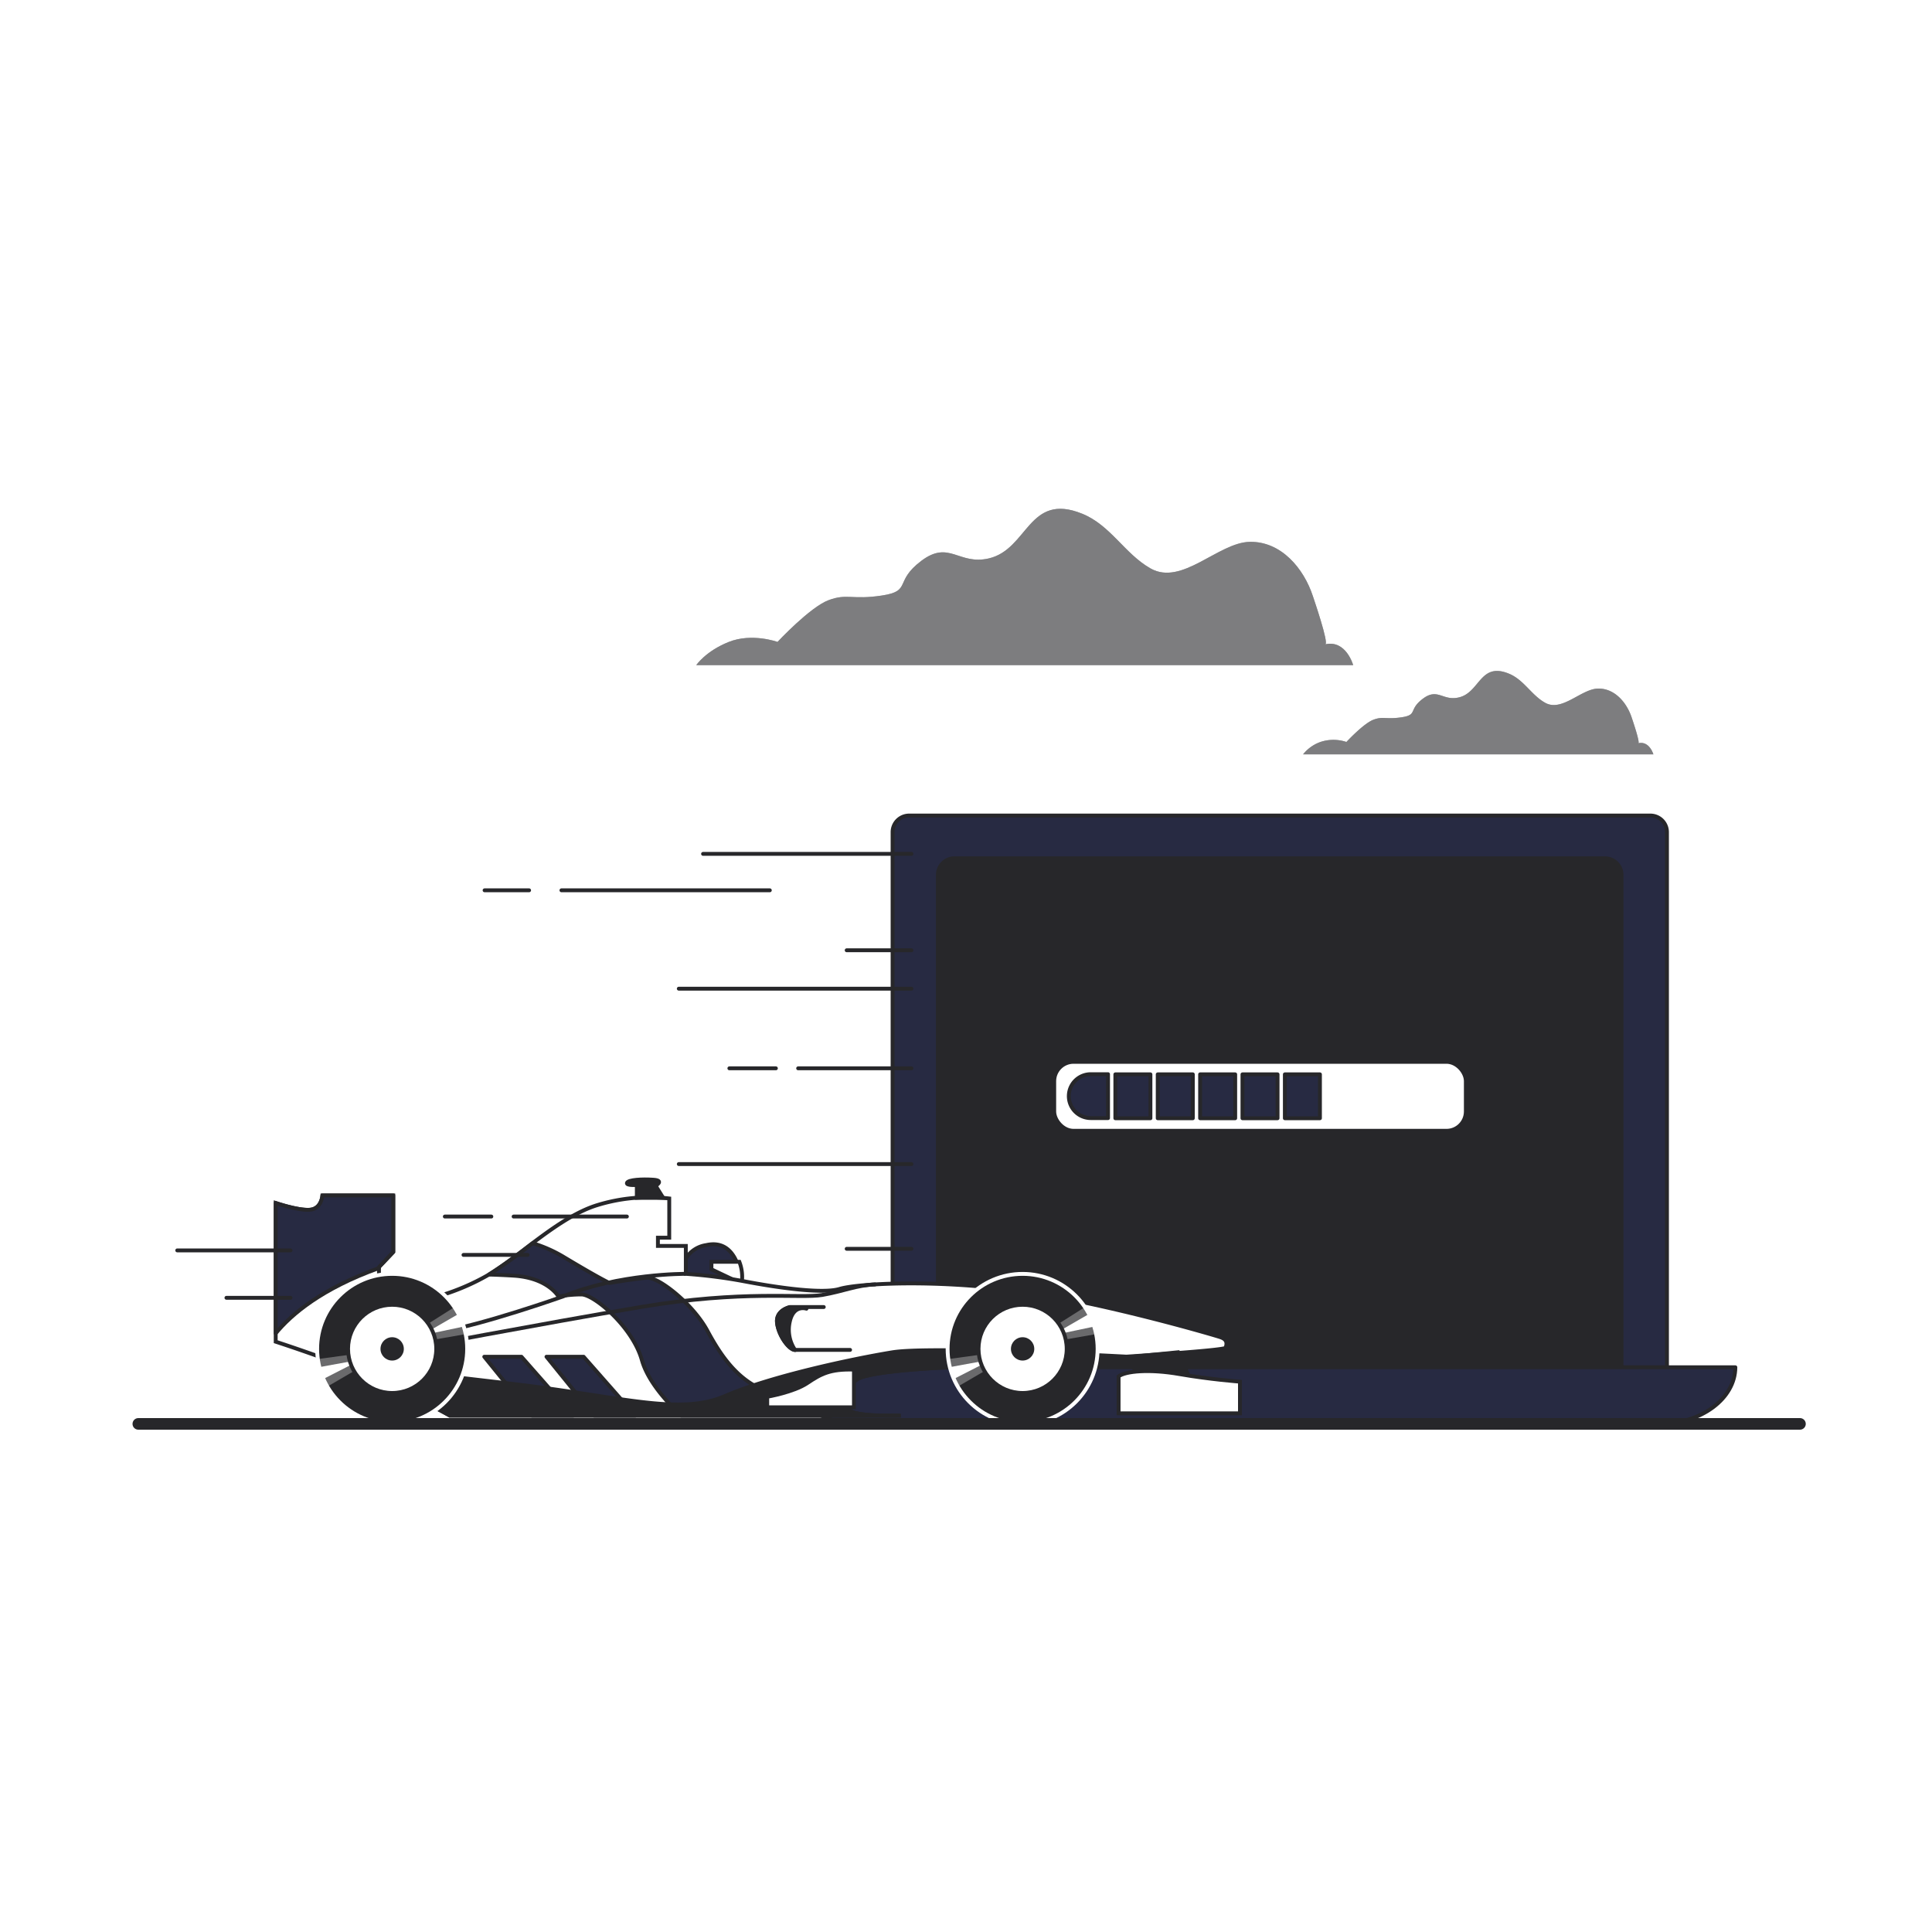 <svg class="animated" id="freepik_stories-fast-loading" xmlns="http://www.w3.org/2000/svg" viewBox="0 0 500 500"
  version="1.1" xmlns:xlink="http://www.w3.org/1999/xlink" xmlns:svgjs="http://svgjs.com/svgjs">
  <style>
    svg#freepik_stories-fast-loading:not(.animated) .animable {
      opacity: 0;
    }

    svg#freepik_stories-fast-loading.animated #freepik--Clouds--inject-1 {
      animation: 1s 1 forwards cubic-bezier(.36, -0.01, .5, 1.38) slideLeft;
      animation-delay: 0s;
    }

    svg#freepik_stories-fast-loading.animated #freepik--Device--inject-1 {
      animation: 1s 1 forwards cubic-bezier(.36, -0.01, .5, 1.38) slideRight;
      animation-delay: 0s;
    }

    svg#freepik_stories-fast-loading.animated #freepik--Car--inject-1 {
      animation: 1s 1 forwards cubic-bezier(.36, -0.01, .5, 1.38) lightSpeedLeft;
      animation-delay: 0s;
    }

    svg#freepik_stories-fast-loading.animated #freepik--Floor--inject-1 {
      animation: 1s 1 forwards cubic-bezier(.36, -0.01, .5, 1.38) slideDown;
      animation-delay: 0s;
    }

    @keyframes slideLeft {
      0% {
        opacity: 0;
        transform: translateX(-30px);
      }

      100% {
        opacity: 1;
        transform: translateX(0);
      }
    }

    @keyframes slideRight {
      0% {
        opacity: 0;
        transform: translateX(30px);
      }

      100% {
        opacity: 1;
        transform: translateX(0);
      }
    }

    @keyframes lightSpeedLeft {
      from {
        transform: translate3d(-50%, 0, 0) skewX(20deg);
        opacity: 0;
      }

      60% {
        transform: skewX(-10deg);
        opacity: 1;
      }

      80% {
        transform: skewX(2deg);
      }

      to {
        opacity: 1;
        transform: translate3d(0, 0, 0);
      }
    }

    @keyframes slideDown {
      0% {
        opacity: 0;
        transform: translateY(-30px);
      }

      100% {
        opacity: 1;
        transform: translateY(0);
      }
    }
  </style>
  <g id="freepik--Clouds--inject-1" class="animable" style="transform-origin: 304.045px 163.448px;">
    <path
      d="M343,166.74c.93-.31-2.88-11.4-3.22-12.44-2.35-7.18-8.19-14.22-16.34-14.07s-17.55,11.5-25.68,6.88c-6.72-3.81-10.34-11.2-17.71-14.17-13.94-5.63-13.95,9.22-24.16,11.58-7.81,1.8-10.21-4.81-17.42.6s-2.41,7.81-10.21,9-9-.6-13.82,1.2-13.22,10.81-13.22,10.81-6.6-2.4-12.61,0-8.41,6-8.41,6h170S348.36,165.54,343,166.74Z"
      style="fill: #27272a; transform-origin: 265.2px 151.903px;" id="elofwbb7j85w" class="animable"></path>
    <path
      d="M424,192.34c.49-.17-1.53-6.08-1.72-6.64-1.25-3.82-4.37-7.58-8.71-7.5s-9.36,6.13-13.69,3.67c-3.59-2-5.52-6-9.45-7.56-7.43-3-7.43,4.92-12.88,6.18-4.16,1-5.44-2.56-9.29.32s-1.28,4.17-5.44,4.81-4.81-.32-7.37.64-7,5.76-7,5.76a10.57,10.57,0,0,0-6.72,0,10,10,0,0,0-4.49,3.2h90.65S426.89,191.7,424,192.34Z"
      style="fill: #27272a; transform-origin: 382.565px 184.428px;" id="elfbkgoxqjow4" class="animable"></path>
    <g id="elosyfcj6j4l9">
      <g style="opacity: 0.4; transform-origin: 304.045px 163.448px;" class="animable">
        <path
          d="M343,166.74c.93-.31-2.88-11.4-3.22-12.44-2.35-7.18-8.19-14.22-16.34-14.07s-17.55,11.5-25.68,6.88c-6.72-3.81-10.34-11.2-17.71-14.17-13.94-5.63-13.95,9.22-24.16,11.58-7.81,1.8-10.21-4.81-17.42.6s-2.41,7.81-10.21,9-9-.6-13.82,1.2-13.22,10.81-13.22,10.81-6.6-2.4-12.61,0-8.41,6-8.41,6h170S348.36,165.54,343,166.74Z"
          style="fill: rgb(255, 255, 255); transform-origin: 265.2px 151.903px;" id="el5th6e2jek98" class="animable">
        </path>
        <path
          d="M424,192.34c.49-.17-1.53-6.08-1.72-6.64-1.25-3.82-4.37-7.58-8.71-7.5s-9.36,6.13-13.69,3.67c-3.59-2-5.52-6-9.45-7.56-7.43-3-7.43,4.92-12.88,6.18-4.16,1-5.44-2.56-9.29.32s-1.28,4.17-5.44,4.81-4.81-.32-7.37.64-7,5.76-7,5.76a10.57,10.57,0,0,0-6.72,0,10,10,0,0,0-4.49,3.2h90.65S426.89,191.7,424,192.34Z"
          style="fill: rgb(255, 255, 255); transform-origin: 382.565px 184.428px;" id="el7snbrmiqw1x" class="animable">
        </path>
      </g>
    </g>
  </g>
  <g id="freepik--Device--inject-1" class="animable" style="transform-origin: 287.26px 289.78px;">
    <path
      d="M235.25,211.06H427.12a4.29,4.29,0,0,1,4.29,4.29V356.73a0,0,0,0,1,0,0H231a0,0,0,0,1,0,0V215.35A4.29,4.29,0,0,1,235.25,211.06Z"
      style="fill: rgb(39, 42, 66); stroke: #27272a; stroke-linecap: round; stroke-linejoin: round; transform-origin: 331.205px 283.895px;"
      id="elzrkk1yin67s" class="animable"></path>
    <path
      d="M247,222.12H415.36a4.29,4.29,0,0,1,4.29,4.29V358.69a0,0,0,0,1,0,0H242.72a0,0,0,0,1,0,0V226.41A4.29,4.29,0,0,1,247,222.12Z"
      style="fill: #27272a; stroke: #27272a; stroke-linecap: round; stroke-linejoin: round; transform-origin: 331.185px 290.405px;"
      id="eldvuuzmfotjg" class="animable"></path>
    <path d="M429.46,368.5H222.73c-10.83,0-19.62-6.56-19.62-14.65h246C449.07,361.94,440.29,368.5,429.46,368.5Z"
      style="fill: rgb(39, 42, 66); stroke: #27272a; stroke-linecap: round; stroke-linejoin: round; transform-origin: 326.11px 361.175px;"
      id="eloqa9zu9sdg" class="animable"></path>
    <rect x="272.83" y="274.8" width="106.53" height="17.85" rx="5"
      style="fill: rgb(255, 255, 255); stroke: #27272a; stroke-linecap: round; stroke-linejoin: round; transform-origin: 326.095px 283.725px;"
      id="el5eme9nrsyvs" class="animable"></rect>
    <rect x="321.55" y="278.04" width="9.08" height="11.36"
      style="fill: rgb(39, 42, 66); stroke: #27272a; stroke-linecap: round; stroke-linejoin: round; transform-origin: 326.09px 283.72px;"
      id="elsj8a6md6bx" class="animable"></rect>
    <rect x="310.59" y="278.04" width="9.08" height="11.36"
      style="fill: rgb(39, 42, 66); stroke: #27272a; stroke-linecap: round; stroke-linejoin: round; transform-origin: 315.13px 283.72px;"
      id="eljni220g4m6m" class="animable"></rect>
    <rect x="299.62" y="278.04" width="9.08" height="11.36"
      style="fill: rgb(39, 42, 66); stroke: #27272a; stroke-linecap: round; stroke-linejoin: round; transform-origin: 304.16px 283.72px;"
      id="el1vkrfscku0k" class="animable"></rect>
    <rect x="288.65" y="278.04" width="9.08" height="11.36"
      style="fill: rgb(39, 42, 66); stroke: #27272a; stroke-linecap: round; stroke-linejoin: round; transform-origin: 293.19px 283.72px;"
      id="ellrdsijvkzj" class="animable"></rect>
    <path d="M286.76,278h-4.47a5.68,5.68,0,0,0,0,11.36h4.47Z"
      style="fill: rgb(39, 42, 66); stroke: #27272a; stroke-linecap: round; stroke-linejoin: round; transform-origin: 281.685px 283.68px;"
      id="ellox13lk6xjc" class="animable"></path>
    <rect x="332.52" y="278.04" width="9.08" height="11.36"
      style="fill: rgb(39, 42, 66); stroke: #27272a; stroke-linecap: round; stroke-linejoin: round; transform-origin: 337.06px 283.72px;"
      id="elm2fayeknij" class="animable"></rect>
    <line x1="235.88" y1="220.98" x2="181.95" y2="220.98"
      style="fill: none; stroke: #27272a; stroke-linecap: round; stroke-linejoin: round; transform-origin: 208.915px 220.98px;"
      id="ely8njspqokp" class="animable"></line>
    <line x1="235.88" y1="276.48" x2="206.56" y2="276.48"
      style="fill: none; stroke: #27272a; stroke-linecap: round; stroke-linejoin: round; transform-origin: 221.22px 276.48px;"
      id="eluo7vt5vptz9" class="animable"></line>
    <line x1="200.8" y1="276.48" x2="188.76" y2="276.48"
      style="fill: none; stroke: #27272a; stroke-linecap: round; stroke-linejoin: round; transform-origin: 194.78px 276.48px;"
      id="elo47w7b5d3p" class="animable"></line>
    <line x1="235.88" y1="255.87" x2="175.67" y2="255.87"
      style="fill: none; stroke: #27272a; stroke-linecap: round; stroke-linejoin: round; transform-origin: 205.775px 255.87px;"
      id="elj1fwitcbahf" class="animable"></line>
    <line x1="235.88" y1="245.93" x2="219.12" y2="245.93"
      style="fill: none; stroke: #27272a; stroke-linecap: round; stroke-linejoin: round; transform-origin: 227.5px 245.93px;"
      id="elpdiitutnkgs" class="animable"></line>
    <line x1="235.88" y1="301.26" x2="175.67" y2="301.26"
      style="fill: none; stroke: #27272a; stroke-linecap: round; stroke-linejoin: round; transform-origin: 205.775px 301.26px;"
      id="elk7vw4a7nav" class="animable"></line>
    <line x1="235.88" y1="323.19" x2="219.12" y2="323.19"
      style="fill: none; stroke: #27272a; stroke-linecap: round; stroke-linejoin: round; transform-origin: 227.5px 323.19px;"
      id="eljrb22wzbtbl" class="animable"></line>
    <line x1="199.23" y1="230.41" x2="145.3" y2="230.41"
      style="fill: none; stroke: #27272a; stroke-linecap: round; stroke-linejoin: round; transform-origin: 172.265px 230.41px;"
      id="elmxsmevqf9j" class="animable"></line>
    <line x1="136.93" y1="230.41" x2="125.41" y2="230.41"
      style="fill: none; stroke: #27272a; stroke-linecap: round; stroke-linejoin: round; transform-origin: 131.17px 230.41px;"
      id="elegi7htzblt7" class="animable"></line>
  </g>
  <g id="freepik--Car--inject-1" class="animable" style="transform-origin: 183.385px 336.869px;">
    <path d="M176.51,331.23a7.51,7.51,0,0,1,6.25-9c7.8-1.76,9,7.61,9.17,9.95Z"
      style="fill: rgb(39, 42, 66); stroke: #27272a; stroke-linecap: round; stroke-linejoin: round; transform-origin: 184.137px 327.096px;"
      id="el688prhh5rxv" class="animable"></path>
    <path d="M191.34,326.55h-7.22v1.95l7.81,3.71A10.77,10.77,0,0,0,191.34,326.55Z"
      style="fill: #fff; stroke: #27272a; stroke-miterlimit: 10; transform-origin: 188.097px 329.38px;"
      id="elaylreru80n" class="animable"></path>
    <path
      d="M71.35,311.33v35.9s13.26,4.29,23.6,8.59a237,237,0,0,1,21.47,10.53H233.1s-11.32.39-13.27-1.36-1.56-5.66,1.95-8,23.61-3.12,23.61-3.12,71.41-3.91,71.8-5.08.39-2.14-1.36-2.73-31-9.17-52.88-12.1-41.17-1.75-45.66-.39-16.39-.39-24.58-1.95a129.7,129.7,0,0,0-15.22-1.95v-7.22h-7.22v-2.14h2.93V310.16a45.68,45.68,0,0,0-18.74,1.76c-10,3.12-20.48,13.65-28.29,18.14s-16.58,6.83-20.87,6.83a21.2,21.2,0,0,1-7.22-1.17v-7.8l3.7-3.91V309.38H83.44s-.19,3.51-3.31,3.71S71.35,311.33,71.35,311.33Z"
      style="fill: rgb(255, 255, 255); stroke: #27272a; stroke-miterlimit: 10; transform-origin: 194.375px 337.884px;"
      id="elyq1aqbx862" class="animable"></path>
    <path
      d="M98.08,328.17v-.25l3.7-3.91V309.38H83.44s-.19,3.51-3.31,3.71-8.78-1.76-8.78-1.76v33.75C75.53,340,83.41,333.44,98.08,328.17Z"
      style="fill: rgb(39, 42, 66); stroke: #27272a; stroke-linecap: round; stroke-linejoin: round; transform-origin: 86.565px 327.23px;"
      id="elz4akb06jazr" class="animable"></path>
    <polygon points="134.95 351.12 125.33 351.12 137.67 366.35 148.35 366.35 134.95 351.12"
      style="fill: rgb(39, 42, 66); stroke: #27272a; stroke-linecap: round; stroke-linejoin: round; transform-origin: 136.84px 358.735px;"
      id="elfehulkyfd5" class="animable"></polygon>
    <polygon points="151.04 351.12 141.43 351.12 153.76 366.35 164.44 366.35 151.04 351.12"
      style="fill: rgb(39, 42, 66); stroke: #27272a; stroke-linecap: round; stroke-linejoin: round; transform-origin: 152.935px 358.735px;"
      id="el18v73sjh8ft" class="animable"></polygon>
    <path
      d="M200.37,360.64c-8.63-2.16-13.49-9.18-17.27-16.2s-12.69-14-15.66-13.76-9.71,1.35-9.71,1.35-2.43-1.08-11.88-6.75a35.63,35.63,0,0,0-8-3.54,138.29,138.29,0,0,1-11.31,8.12q2.76.06,6.38.28c8.91.54,11.61,5.4,11.61,5.4a33.85,33.85,0,0,1,5.94-.54c3.24,0,13.22,8.36,15.65,17,1.56,5.55,6.69,11.1,10.15,14.35h47.63C215.53,364.34,205.15,361.83,200.37,360.64Z"
      style="fill: rgb(39, 42, 66); stroke: #27272a; stroke-linecap: round; stroke-linejoin: round; transform-origin: 175.22px 344.045px;"
      id="elieoqg6mu3" class="animable"></path>
    <path d="M233.1,366.35h-5.19C230.69,366.44,233.1,366.35,233.1,366.35Z"
      style="fill: #27272a; stroke: #27272a; stroke-miterlimit: 10; transform-origin: 230.505px 366.37px;"
      id="elvmg66qe0wx" class="animable"></path>
    <path
      d="M221.78,357c3.51-2.34,23.61-3.12,23.61-3.12s25.59-1.4,46.22-2.78c-13.05-.69-51.77-2.58-60.66-1.13-10.73,1.76-31.61,6.25-43.32,11.32s-26.53.2-54.82-3.12c-20-2.35-37-4.31-45.25-5.25,2.49.93,5,1.92,7.39,2.91a237,237,0,0,1,21.47,10.53H227.91c-3.25-.09-7-.42-8.08-1.36C217.88,363.23,218.27,359.33,221.78,357Z"
      style="fill: #27272a; stroke: #27272a; stroke-miterlimit: 10; transform-origin: 189.585px 357.898px;"
      id="ela2nhbtr73m4" class="animable"></path>
    <circle cx="264.65" cy="349.09" r="19.41" style="fill: #27272a; stroke: #fff; transform-origin: 264.65px 349.09px;"
      id="elb6qpa41y1sj" class="animable"></circle>
    <g id="elij01hf1xm8">
      <g style="opacity: 0.31; transform-origin: 264.555px 348.565px;" class="animable">
        <path d="M280.78,338.28,264.4,348.64l19.29-3.38A19.28,19.28,0,0,0,280.78,338.28Z"
          style="fill: rgb(255, 255, 255); transform-origin: 274.045px 343.46px;" id="el11k1nmydtzuf" class="animable">
        </path>
        <path d="M247.88,358.85l16.77-9.76-19.23,2.64A19.09,19.09,0,0,0,247.88,358.85Z"
          style="fill: rgb(255, 255, 255); transform-origin: 255.035px 353.97px;" id="el1hvl9jt6a8i" class="animable">
        </path>
      </g>
    </g>
    <path d="M246.87,356.87l9.89-5.06-10.94,2A18.71,18.71,0,0,0,246.87,356.87Z"
      style="fill: rgb(255, 255, 255); transform-origin: 251.29px 354.34px;" id="el206pipfizw7" class="animable"></path>
    <path d="M272.18,345.63l11-2.32a19.35,19.35,0,0,0-1.35-3.25Z"
      style="fill: rgb(255, 255, 255); transform-origin: 277.68px 342.845px;" id="el2ha9iza75of" class="animable">
    </path>
    <circle cx="264.65" cy="349.09" r="11.41"
      style="fill: #fff; stroke: #27272a; stroke-linecap: round; stroke-linejoin: round; transform-origin: 264.65px 349.09px;"
      id="el6uu6g3td5w4" class="animable"></circle>
    <circle cx="264.65" cy="349.09" r="3.02" style="fill: #27272a; transform-origin: 264.65px 349.09px;"
      id="elpadf15so38l" class="animable"></circle>
    <polygon points="291.05 351.33 295.53 356.6 307.83 356.6 304.9 349.96 291.05 351.33"
      style="fill: #27272a; stroke: #27272a; stroke-miterlimit: 10; transform-origin: 299.44px 353.28px;"
      id="el220kp9l7pr" class="animable"></polygon>
    <path d="M289.49,356.21v9.56H320.9v-8.2s-7.81-.58-15.61-1.95S291.24,354.84,289.49,356.21Z"
      style="fill: rgb(255, 255, 255); stroke: #27272a; stroke-miterlimit: 10; transform-origin: 305.195px 360.306px;"
      id="elqb4ozs6z00m" class="animable"></path>
    <path d="M221,354.45v9.76H198.56v-2.73s6.83-1.17,10.34-3.52S214.76,354.26,221,354.45Z"
      style="fill: rgb(255, 255, 255); stroke: #27272a; stroke-miterlimit: 10; transform-origin: 209.78px 359.321px;"
      id="eljsif6ja0cj" class="animable"></path>
    <path d="M213.19,338.26h-8.78s-3.7.78-3.31,4.09,3.12,7,4.68,7H220"
      style="fill: none; stroke: #27272a; stroke-linecap: round; stroke-linejoin: round; transform-origin: 210.536px 343.805px;"
      id="elr54w3lkcs0a" class="animable"></path>
    <path
      d="M204.41,342c1-4.48,4.3-3.31,4.3-3.31l-.56-.39h-3.74s-3.7.78-3.31,4.09,3.12,7,4.68,7A9.29,9.29,0,0,1,204.41,342Z"
      style="fill: #27272a; stroke: #27272a; stroke-linecap: round; stroke-linejoin: round; transform-origin: 204.891px 343.845px;"
      id="el6pv27q8o8zs" class="animable"></path>
    <path d="M113.69,344.7c11.12-1.76,32-9.17,32-9.17,14.44-6,31.81-5.86,31.81-5.86"
      style="fill: none; stroke: #27272a; stroke-miterlimit: 10; transform-origin: 145.595px 337.185px;"
      id="eled3bjzr1kn7" class="animable"></path>
    <path d="M105.49,349.18s33.76-6.44,60.29-10.92,41.37-2.15,47-3.12,8.78-2.54,13.86-2.74"
      style="fill: none; stroke: #27272a; stroke-miterlimit: 10; transform-origin: 166.065px 340.79px;"
      id="el2g5oj5f8y6m" class="animable"></path>
    <path d="M171.63,310l-1.95-3.13s2.35-1.36-.58-1.56-6.44,0-6.83.78,2.54.59,2.54.59V310Z"
      style="fill: #27272a; stroke: #27272a; stroke-miterlimit: 10; transform-origin: 166.932px 307.619px;"
      id="el3s6vrd75dpd" class="animable"></path>
    <circle cx="101.49" cy="349.09" r="19.41" style="fill: #27272a; stroke: #fff; transform-origin: 101.49px 349.09px;"
      id="elgrgp74a9hx" class="animable"></circle>
    <g id="el0c149udg1ok">
      <g style="opacity: 0.31; transform-origin: 101.395px 348.565px;" class="animable">
        <path d="M117.62,338.28l-16.38,10.36,19.29-3.38A19.45,19.45,0,0,0,117.62,338.28Z"
          style="fill: rgb(255, 255, 255); transform-origin: 110.885px 343.46px;" id="elcl4rlalo2q8" class="animable">
        </path>
        <path d="M84.72,358.85l16.77-9.76-19.23,2.64A19.09,19.09,0,0,0,84.72,358.85Z"
          style="fill: rgb(255, 255, 255); transform-origin: 91.875px 353.97px;" id="elt0ei5esdxls" class="animable">
        </path>
      </g>
    </g>
    <path d="M83.71,356.87l9.89-5.06-10.94,2A18.71,18.71,0,0,0,83.71,356.87Z"
      style="fill: rgb(255, 255, 255); transform-origin: 88.13px 354.34px;" id="elcnyguhex0p" class="animable"></path>
    <path d="M109,345.63l11-2.32a19.35,19.35,0,0,0-1.35-3.25Z"
      style="fill: rgb(255, 255, 255); transform-origin: 114.5px 342.845px;" id="elidrn550gns" class="animable"></path>
    <circle cx="101.49" cy="349.09" r="11.41"
      style="fill: #fff; stroke: #27272a; stroke-linecap: round; stroke-linejoin: round; transform-origin: 101.49px 349.09px;"
      id="elrpyarbl3yts" class="animable"></circle>
    <circle cx="101.49" cy="349.09" r="3.02" style="fill: #27272a; transform-origin: 101.49px 349.09px;"
      id="elez8hnggd798" class="animable"></circle>
    <line x1="162.24" y1="314.84" x2="132.92" y2="314.84"
      style="fill: none; stroke: #27272a; stroke-linecap: round; stroke-linejoin: round; transform-origin: 147.58px 314.84px;"
      id="el18x6zt4u3he" class="animable"></line>
    <line x1="75.19" y1="323.6" x2="45.87" y2="323.6"
      style="fill: none; stroke: #27272a; stroke-linecap: round; stroke-linejoin: round; transform-origin: 60.53px 323.6px;"
      id="elec2udfsyf5b" class="animable"></line>
    <line x1="75.19" y1="335.87" x2="58.6" y2="335.87"
      style="fill: none; stroke: #27272a; stroke-linecap: round; stroke-linejoin: round; transform-origin: 66.895px 335.87px;"
      id="elkl4eiolcwhn" class="animable"></line>
    <line x1="136.54" y1="324.77" x2="119.95" y2="324.77"
      style="fill: none; stroke: #27272a; stroke-linecap: round; stroke-linejoin: round; transform-origin: 128.245px 324.77px;"
      id="elyppvr0vyvdh" class="animable"></line>
    <line x1="127.16" y1="314.84" x2="115.12" y2="314.84"
      style="fill: none; stroke: #27272a; stroke-linecap: round; stroke-linejoin: round; transform-origin: 121.14px 314.84px;"
      id="eluyig9bh3a4" class="animable"></line>
  </g>
  <g id="freepik--Floor--inject-1" class="animable" style="transform-origin: 250.815px 368.5px;">
    <line x1="35.8" y1="368.5" x2="465.83" y2="368.5"
      style="fill: none; stroke: #27272a; stroke-linecap: round; stroke-linejoin: round; stroke-width: 3px; transform-origin: 250.815px 368.5px;"
      id="elzqq7evb65ah" class="animable"></line>
  </g>
  <defs>
    <filter id="active" height="200%">
      <feMorphology in="SourceAlpha" result="DILATED" operator="dilate" radius="2"></feMorphology>
      <feFlood flood-color="#32DFEC" flood-opacity="1" result="PINK"></feFlood>
      <feComposite in="PINK" in2="DILATED" operator="in" result="OUTLINE"></feComposite>
      <feMerge>
        <feMergeNode in="OUTLINE"></feMergeNode>
        <feMergeNode in="SourceGraphic"></feMergeNode>
      </feMerge>
    </filter>
    <filter id="hover" height="200%">
      <feMorphology in="SourceAlpha" result="DILATED" operator="dilate" radius="2"></feMorphology>
      <feFlood flood-color="#ff0000" flood-opacity="0.5" result="PINK"></feFlood>
      <feComposite in="PINK" in2="DILATED" operator="in" result="OUTLINE"></feComposite>
      <feMerge>
        <feMergeNode in="OUTLINE"></feMergeNode>
        <feMergeNode in="SourceGraphic"></feMergeNode>
      </feMerge>
      <feColorMatrix type="matrix"
        values="0   0   0   0   0                0   1   0   0   0                0   0   0   0   0                0   0   0   1   0 ">
      </feColorMatrix>
    </filter>
  </defs>
</svg>